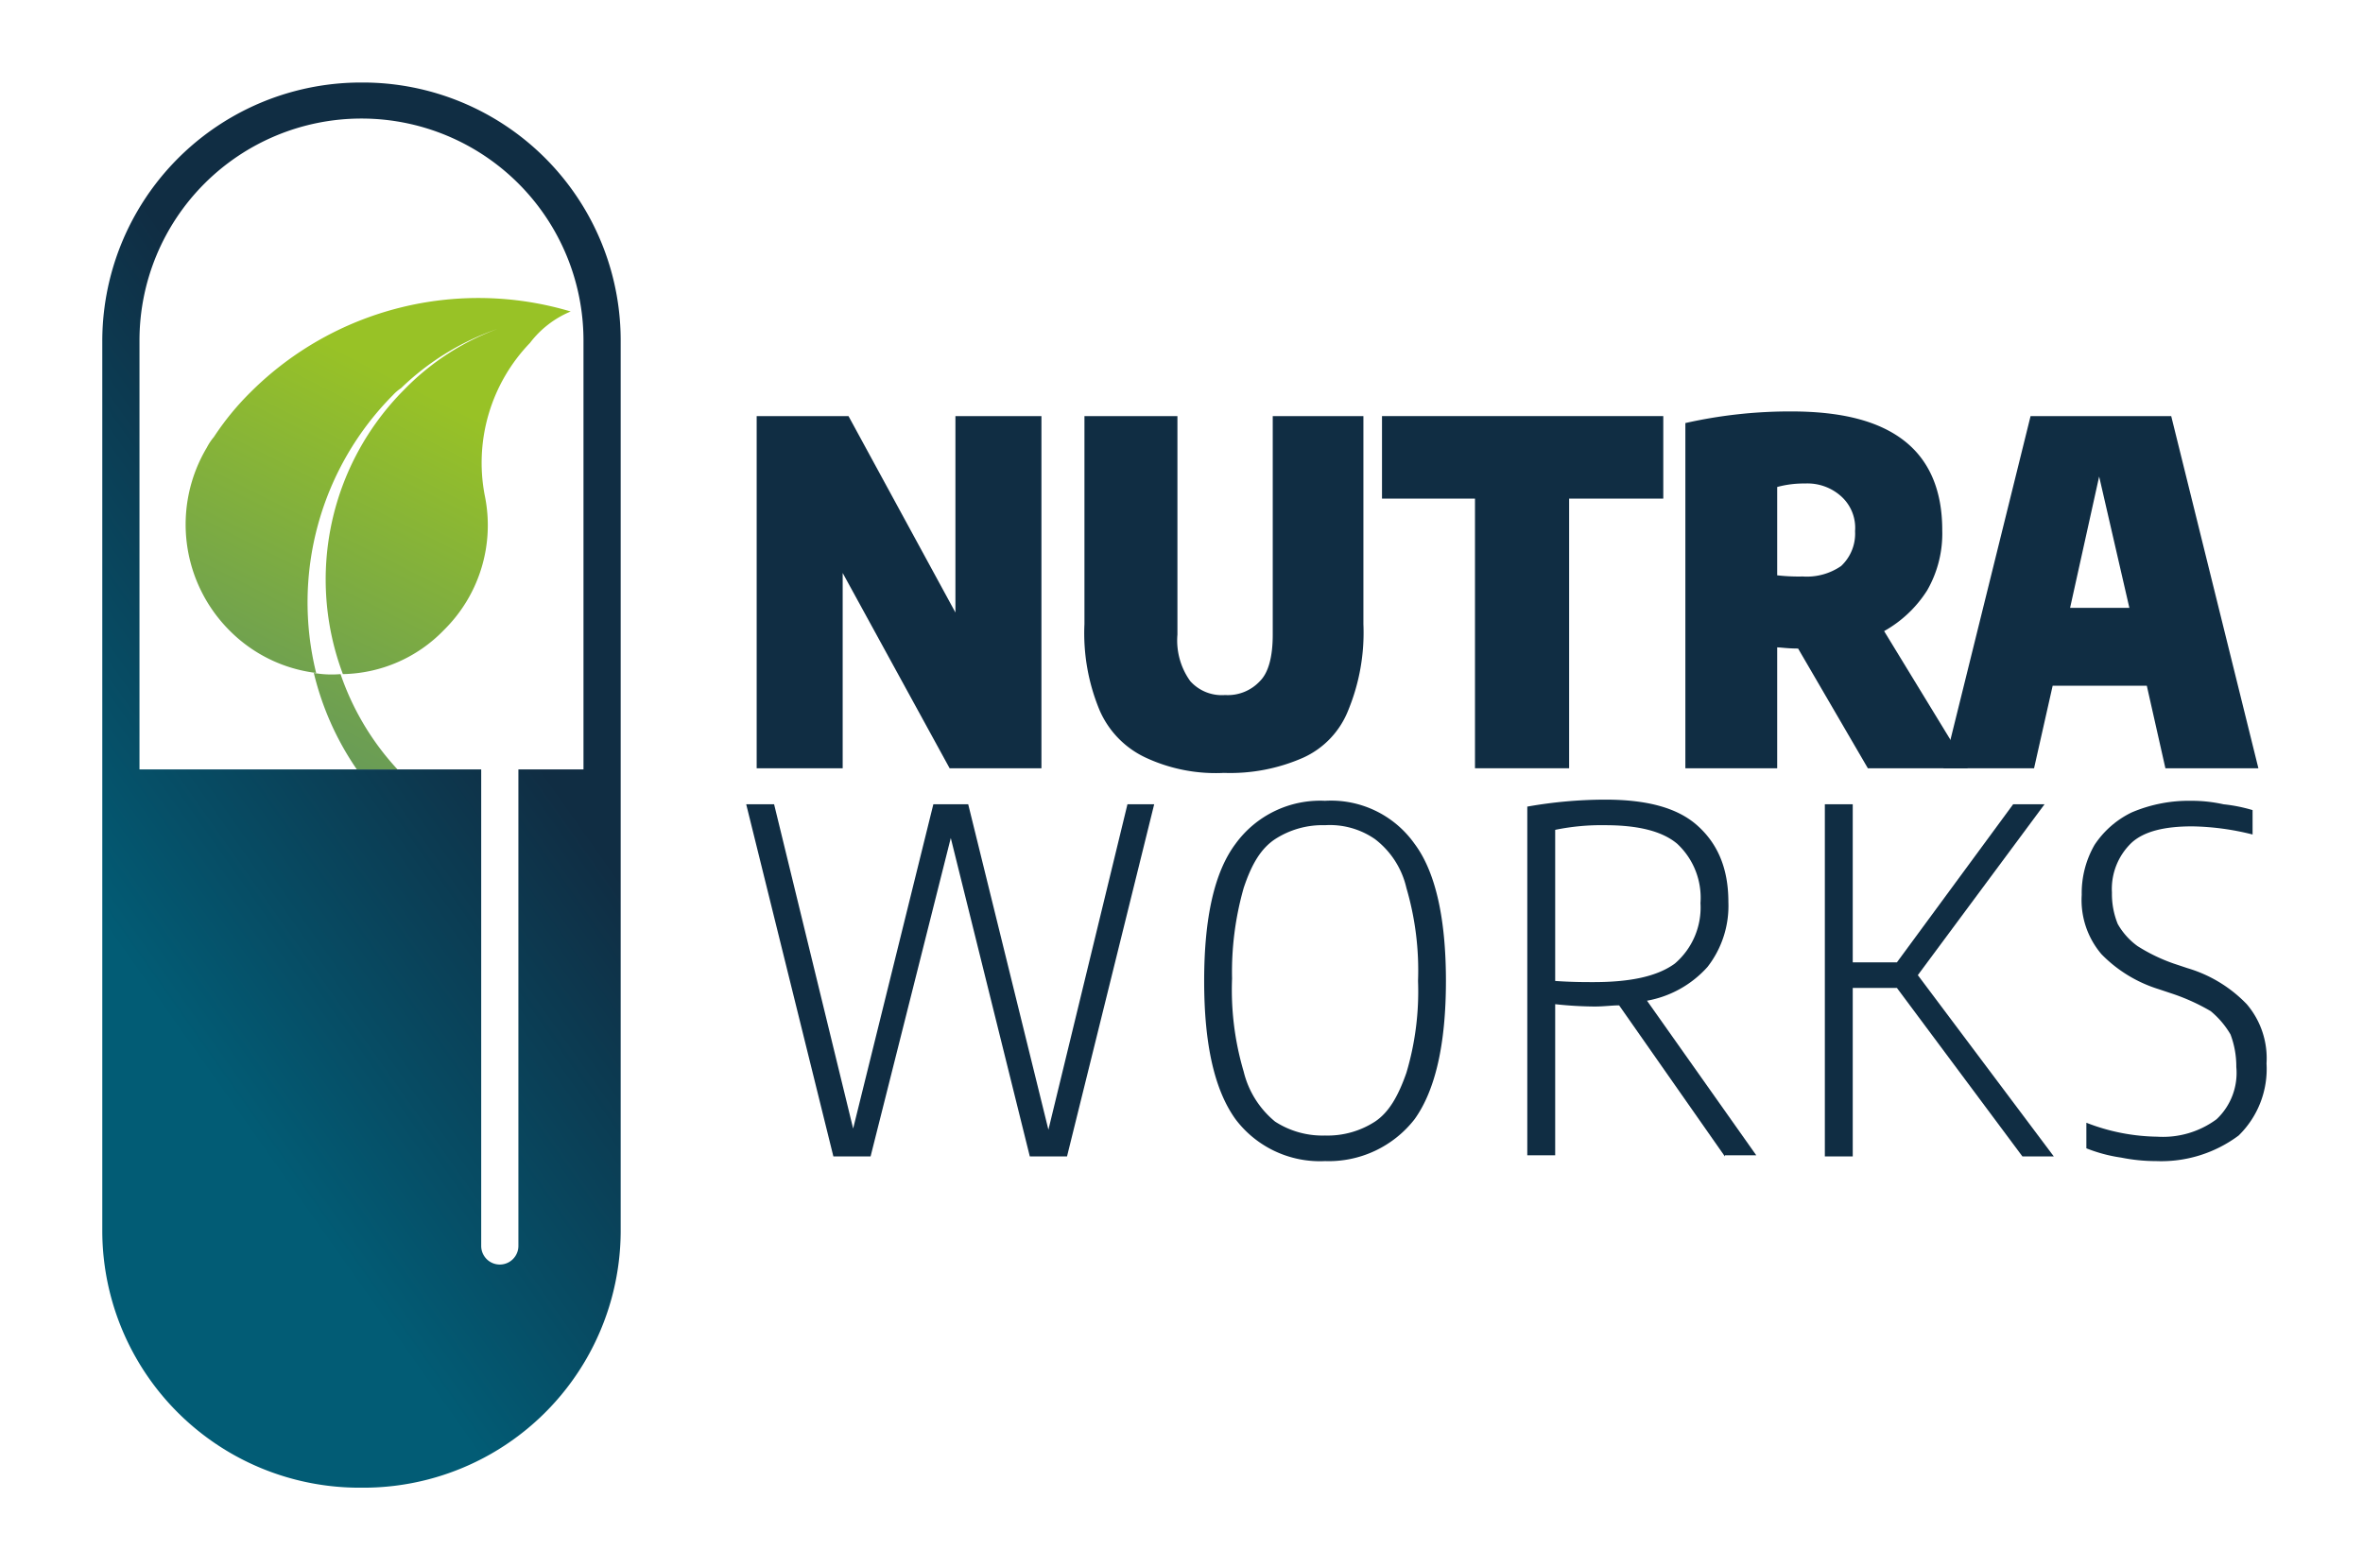 <svg xmlns="http://www.w3.org/2000/svg" xmlns:xlink="http://www.w3.org/1999/xlink" viewBox="0 0 203.3 134.9"><defs><style>.a{fill:#102d43;}.b{fill:url(#a);}.c{fill:url(#b);}.d{fill:url(#c);}</style><linearGradient id="a" x1="46.54" y1="762.67" x2="-0.88" y2="796.16" gradientTransform="translate(0 -706)" gradientUnits="userSpaceOnUse"><stop offset="0.09" stop-color="#102d43"/><stop offset="0.76" stop-color="#025c75"/></linearGradient><linearGradient id="b" x1="20.01" y1="768.85" x2="35.16" y2="738.9" gradientTransform="translate(0 -706)" gradientUnits="userSpaceOnUse"><stop offset="0.02" stop-color="#679a58"/><stop offset="1" stop-color="#98c226"/></linearGradient><linearGradient id="c" x1="28.12" y1="772.95" x2="43.28" y2="743.01" xlink:href="#b"/></defs><title>Artboard 1</title><polygon class="a" points="82.2 35.8 89.6 35.8 89.6 66.1 81.7 66.1 72.5 49.3 72.5 66.1 65.1 66.1 65.1 35.8 73 35.8 82.2 52.7 82.2 35.8"/><path class="a" d="M105.3,66.5a14.27,14.27,0,0,1-6.7-1.3,8,8,0,0,1-4-4.1,17.23,17.23,0,0,1-1.3-7.4V35.8h8V54.6a6,6,0,0,0,1.1,4,3.64,3.64,0,0,0,3,1.2,3.77,3.77,0,0,0,3-1.2c.7-.7,1.1-2,1.1-4V35.8h7.8V53.7a17.53,17.53,0,0,1-1.3,7.4,7.48,7.48,0,0,1-3.9,4.1A15.57,15.57,0,0,1,105.3,66.5Z"/><polygon class="a" points="126.9 66.1 126.9 42.9 118.9 42.9 118.9 35.8 143.1 35.8 143.1 42.9 135 42.9 135 66.1 126.9 66.1"/><path class="a" d="M152.9,49.5a16.2,16.2,0,0,0,2.2.1,5.19,5.19,0,0,0,3.3-.9,3.81,3.81,0,0,0,1.2-3,3.64,3.64,0,0,0-1.2-3,4.33,4.33,0,0,0-3.1-1.1,8.75,8.75,0,0,0-2.4.3Zm7.8,16.6-6-10.3c-.9,0-1.5-.1-1.8-.1V66.1H145V36.4a40.91,40.91,0,0,1,9.1-1c4.3,0,7.5.8,9.7,2.5s3.3,4.3,3.3,7.7a9.8,9.8,0,0,1-1.3,5.2,10.39,10.39,0,0,1-3.7,3.5l7.2,11.8Z"/><path class="a" d="M178.1,52.3h5.1L180.6,41Zm8.2,13.8L184.7,59h-8.1L175,66.1h-7.8l7.5-30.3h12.1l7.5,30.3Z"/><polygon class="a" points="97 69.2 99.3 69.2 91.8 99.5 88.6 99.5 81.8 72.1 74.9 99.5 71.7 99.5 64.2 69.2 66.6 69.2 73.4 97.1 80.3 69.2 83.3 69.2 90.2 97.2 97 69.2"/><path class="a" d="M114,97.7a7.5,7.5,0,0,0,4.3-1.2c1.2-.8,2-2.2,2.7-4.2a24.49,24.49,0,0,0,1-7.9,25.16,25.16,0,0,0-1-8,7.35,7.35,0,0,0-2.7-4.2A6.81,6.81,0,0,0,114,71a7.5,7.5,0,0,0-4.3,1.2c-1.2.8-2,2.1-2.7,4.2a26.39,26.39,0,0,0-1,7.8,24.76,24.76,0,0,0,1,8,8,8,0,0,0,2.7,4.3A7.5,7.5,0,0,0,114,97.7Zm0,2.2a9.09,9.09,0,0,1-7.7-3.6c-1.8-2.5-2.7-6.4-2.7-11.9s.9-9.4,2.7-11.8a9,9,0,0,1,7.7-3.7,8.8,8.8,0,0,1,7.7,3.7c1.8,2.4,2.7,6.4,2.7,11.8s-.9,9.4-2.7,11.9A9.36,9.36,0,0,1,114,99.9Z"/><path class="a" d="M137.1,84.5c3.2,0,5.5-.5,7-1.6a6.35,6.35,0,0,0,2.2-5.2,6.34,6.34,0,0,0-2-5.1c-1.3-1.1-3.4-1.6-6.2-1.6a19.64,19.64,0,0,0-4.3.4v13C135.2,84.5,136.3,84.5,137.1,84.5Zm11.3,15-9.1-13c-.6,0-1.3.1-2.1.1a32.81,32.81,0,0,1-3.4-.2v13h-2.4v-30a38.79,38.79,0,0,1,6.7-.6c3.6,0,6.2.7,7.9,2.2s2.7,3.6,2.7,6.6a8.55,8.55,0,0,1-1.8,5.6,9.15,9.15,0,0,1-5.2,2.9l9.4,13.3h-2.7v.1Z"/><polygon class="a" points="174 99.5 163.2 85 159.4 85 159.4 99.5 157 99.5 157 69.2 159.4 69.2 159.4 82.8 163.2 82.8 173.2 69.2 175.9 69.2 165 83.9 176.7 99.5 174 99.5"/><path class="a" d="M185.5,99.9a15.26,15.26,0,0,1-3-.3,13.16,13.16,0,0,1-3-.8V96.6a17.37,17.37,0,0,0,6.1,1.2,7.76,7.76,0,0,0,5.1-1.5,5.47,5.47,0,0,0,1.7-4.5,7.78,7.78,0,0,0-.5-2.8,7.55,7.55,0,0,0-1.7-2,17.46,17.46,0,0,0-3.3-1.5l-1.2-.4a11.71,11.71,0,0,1-4.9-3,7.17,7.17,0,0,1-1.7-5.1,8.32,8.32,0,0,1,1.1-4.3,8,8,0,0,1,3.2-2.8,12.5,12.5,0,0,1,5.1-1,12.65,12.65,0,0,1,2.8.3,13.75,13.75,0,0,1,2.5.5v2.1a22.47,22.47,0,0,0-5.2-.7c-2.3,0-4.1.4-5.2,1.4a5.49,5.49,0,0,0-1.7,4.3,6.84,6.84,0,0,0,.5,2.7,6,6,0,0,0,1.7,1.9,15,15,0,0,0,3.1,1.5l1.2.4a11.65,11.65,0,0,1,5.1,3.1,7.17,7.17,0,0,1,1.7,5.1,8,8,0,0,1-2.4,6.2A11.14,11.14,0,0,1,185.5,99.9Z"/><path d="M50.9,42v-.2c0,.1.1.1,0,.2Z"/><path class="b" d="M31.1,7.1A22.26,22.26,0,0,0,8.8,29.4V66.3h0V106a22.13,22.13,0,0,0,22.3,22,22.13,22.13,0,0,0,22.3-22V69.5h0V29.4A22.19,22.19,0,0,0,31.1,7.1ZM50.2,66.2H44.6v41a1.6,1.6,0,0,1-3.2,0v-41H12V29.3a19.1,19.1,0,0,1,38.2,0V66.2Z"/><path class="c" d="M49.1,26.8h0a27.76,27.76,0,0,0-27.5,6.9,23.71,23.71,0,0,0-3.2,3.9,4.7,4.7,0,0,0-.6.9,12.91,12.91,0,0,0,2,15.8,12.64,12.64,0,0,0,7.4,3.6A25.32,25.32,0,0,1,33.8,34a3.74,3.74,0,0,1,.7-.6,22.51,22.51,0,0,1,8.3-5.1,21.68,21.68,0,0,0-8,5.2h0A23.13,23.13,0,0,0,29.5,58a12.39,12.39,0,0,0,8.7-3.8,12.65,12.65,0,0,0,3.5-11.6h0a14.87,14.87,0,0,1,3.9-13.1A8.49,8.49,0,0,1,49.1,26.8Z"/><path class="d" d="M27,57.9a24.85,24.85,0,0,0,3.7,8.3h3.5A23,23,0,0,1,29.3,58,8.88,8.88,0,0,1,27,57.9Z"/></svg>